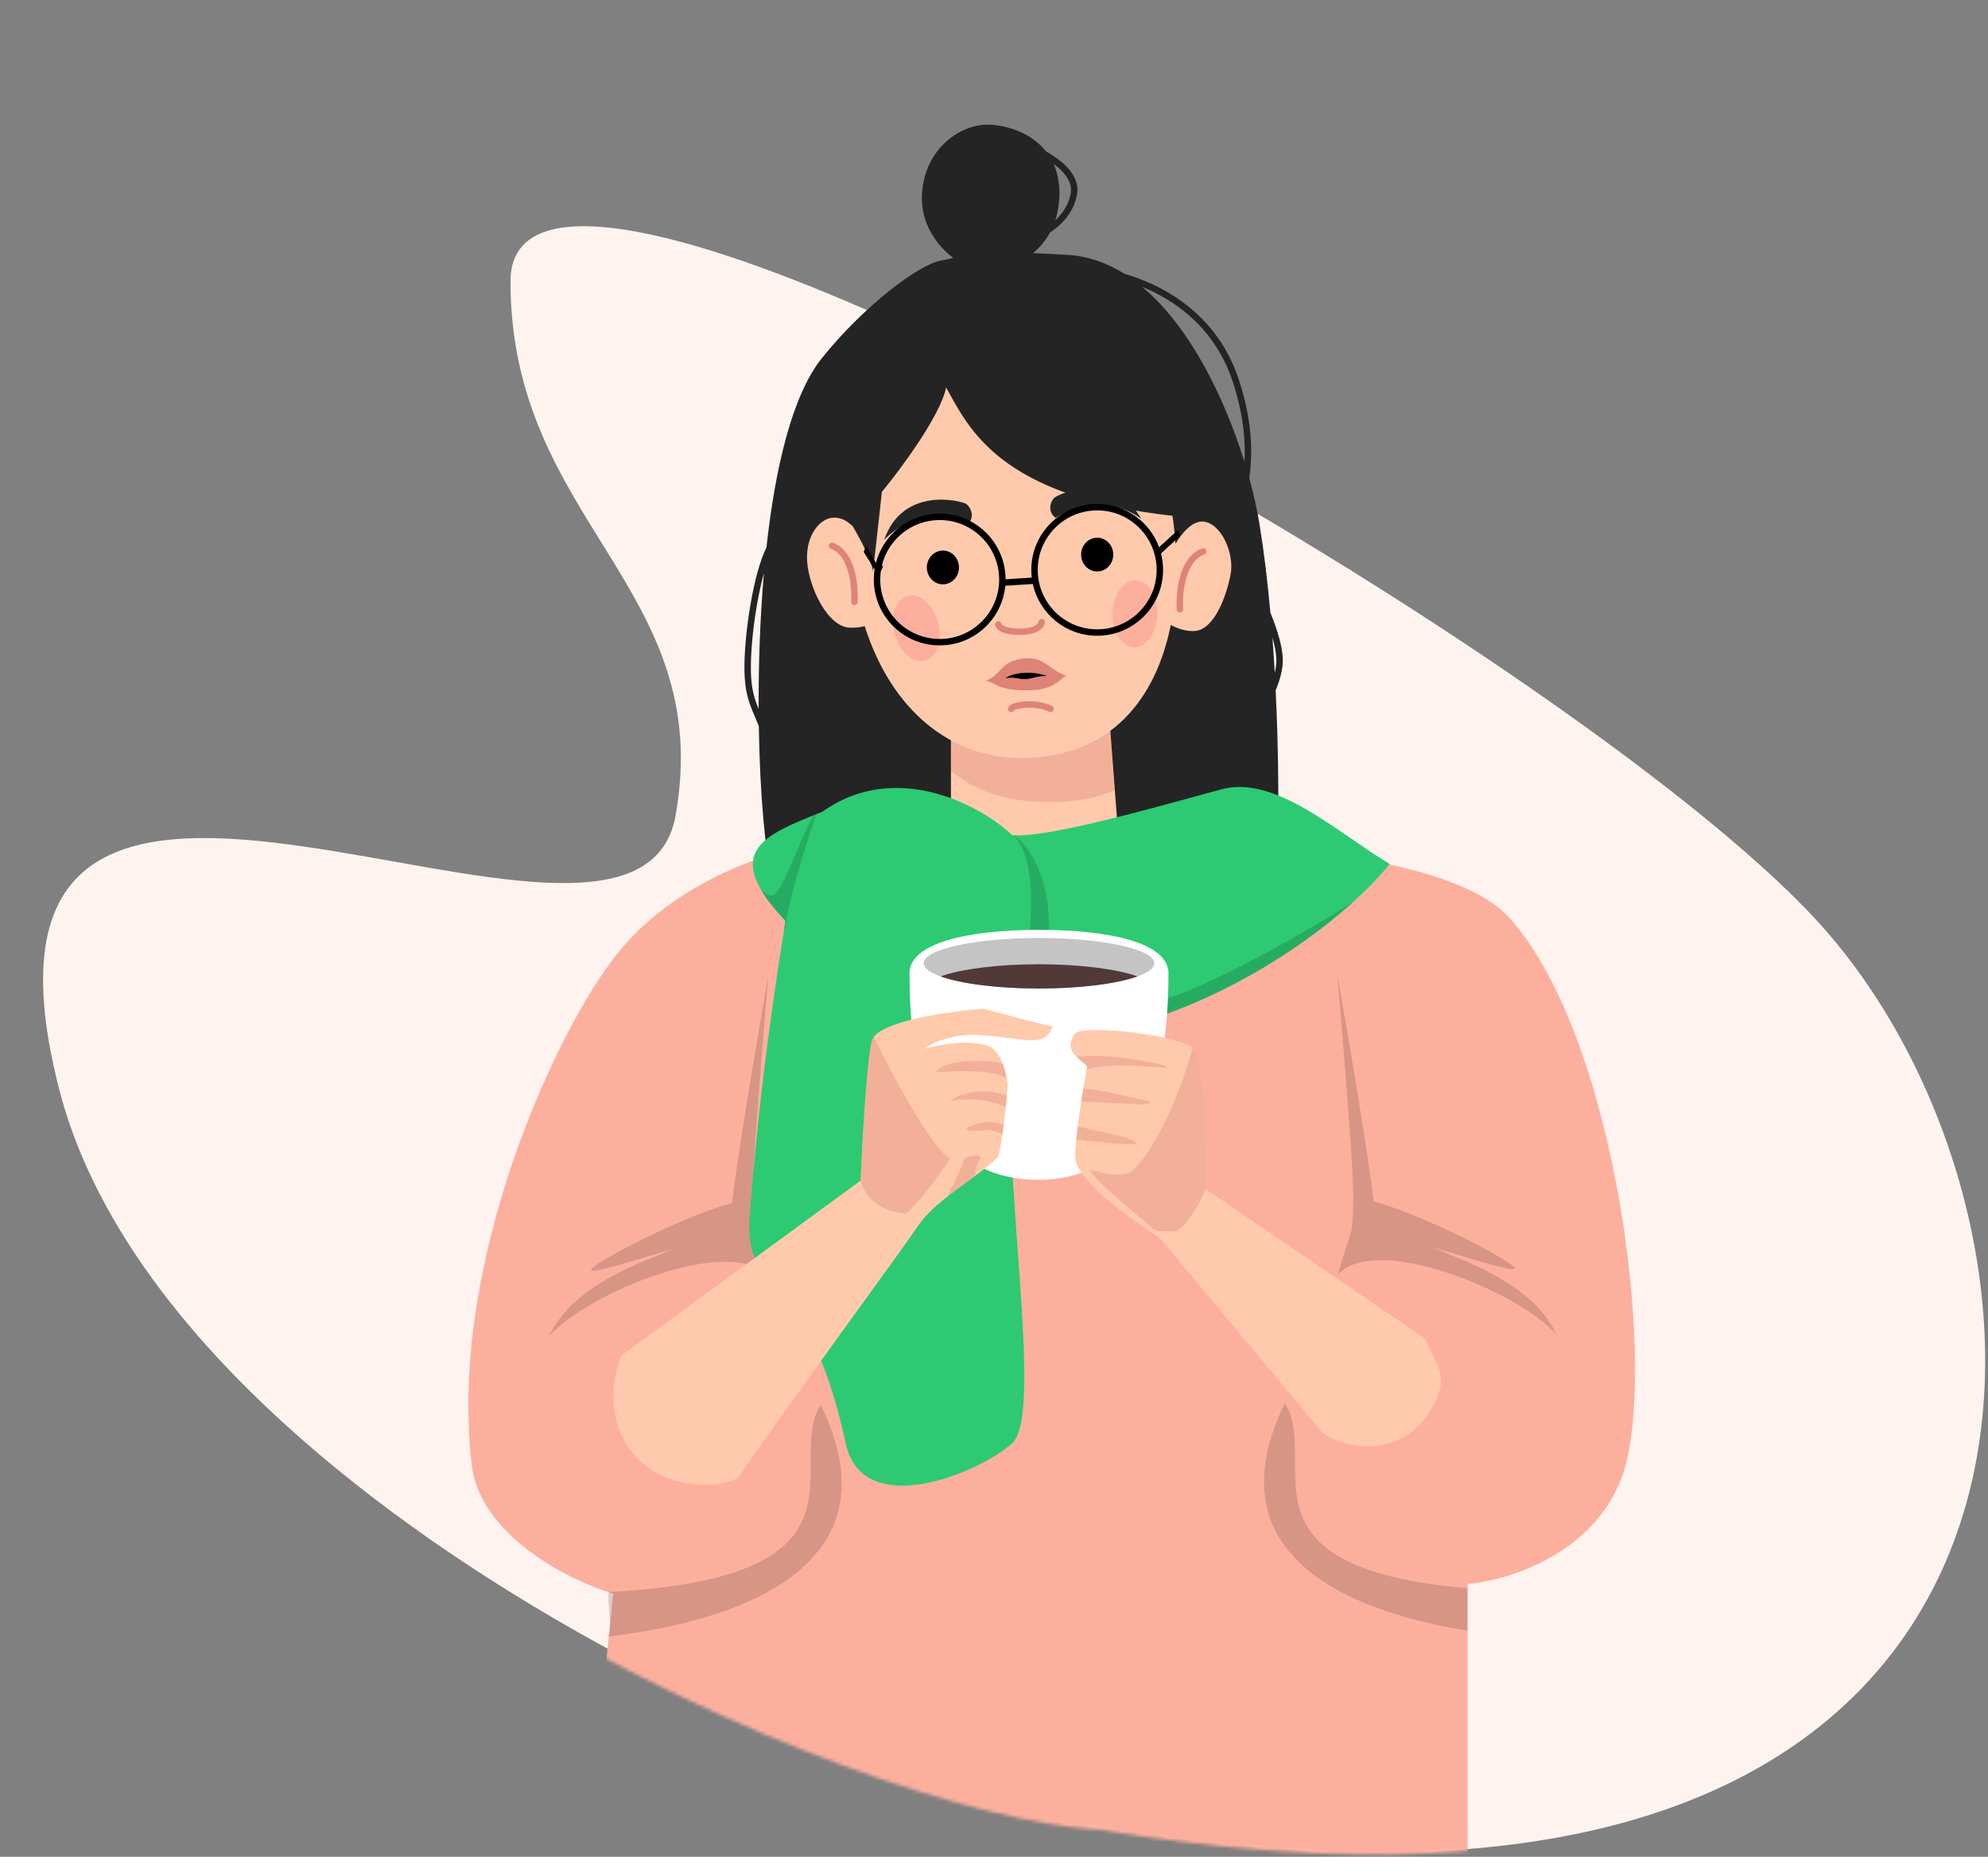 <svg width="590" height="551" viewBox="0 0 590 551" fill="none" xmlns="http://www.w3.org/2000/svg">
<rect x="0" y="0" width="590" height="551" fill="#808080" stroke="none"/>
<path d="M17.5 323C48.3 443.8 257.334 538.667 332.5 543C628.5 591.5 623.501 365.5 539.501 273.5C466.042 193.045 151.501 12 151.501 83.5C151.501 155 212.5 174.5 200.5 242C188.5 309.5 -21 172 17.5 323Z" fill="#FEF3EF"/>
<mask id="mask0" mask-type="alpha" maskUnits="userSpaceOnUse" x="0" y="0" width="574" height="551">
<path d="M11.5 323C42.3 443.8 251.333 538.666 326.5 543C622.5 591.5 591.303 387.908 542 273.5C359.499 -150 104.5 26.5 104.5 98C104.5 169.5 67.5 79.5 55.5 147C43.5 214.5 -27 172 11.5 323Z" fill="#FEF3EF"/>
</mask>
<g mask="url(#mask0)">
<path fill-rule="evenodd" clip-rule="evenodd" d="M279.362 77.299C272.844 78.332 256.096 90.997 243.831 106.391C235.096 117.354 230.06 138.844 227.463 162.482C225.55 166.249 223.913 172.567 222.76 179.201C221.547 186.179 220.843 193.653 220.939 199.168C221.037 204.752 222.087 207.971 223.437 211.252C223.65 211.768 223.868 212.283 224.091 212.808C224.454 213.664 224.828 214.546 225.204 215.499C225.525 236.105 227.142 253.166 229.047 259.958C233.434 275.6 273.797 281.101 293.43 281.896C304.081 283.724 329.104 286.283 343.983 281.896C347.837 280.759 351.465 279.746 354.812 278.811C367.625 275.232 376.332 272.8 377.844 269.019C379.105 265.867 380.158 237.083 378.592 204.846C379.868 201.806 380.788 198.532 380.706 195.548C380.605 191.938 379.179 187.276 377.498 182.993C377.341 182.592 377.181 182.193 377.019 181.798C376.206 172.743 375.147 163.823 373.791 155.513C373.133 151.483 372.121 146.866 370.759 141.928C372.092 132.38 371.013 123.042 367.783 113.014C363.415 99.448 354.48 91.087 345.408 86.08C341.405 83.872 337.371 82.312 333.678 81.242C328.518 78.004 322.888 75.979 316.799 75.63C312.903 75.407 309.526 75.232 306.589 75.1C308.331 73.692 310.167 71.679 311.622 68.991C312.378 68.496 313.139 67.935 313.877 67.306C316.527 65.047 318.931 61.861 319.647 57.668C320.416 53.163 317.166 49.449 313.349 46.76C312.43 46.113 311.458 45.509 310.465 44.952C305.839 39.079 298.149 37 292.954 37C285.085 37 274.592 43.915 273.639 57.269C272.949 66.92 278.955 73.665 282.935 76.519C282.054 76.781 280.949 77.047 279.362 77.299ZM312.695 48.64C313.776 51.053 314.415 53.908 314.415 57.269C314.415 60.352 313.943 63.047 313.175 65.38C315.364 63.365 317.194 60.704 317.767 57.347C318.31 54.164 316.165 51.197 312.695 48.64ZM338.974 85.11C353.405 97.18 363.611 118.619 369.323 137.028C369.751 129.365 368.587 121.733 365.967 113.599C361.777 100.586 353.225 92.573 344.486 87.751C342.642 86.733 340.792 85.859 338.974 85.11ZM377.631 189.225C377.893 192.714 378.122 196.203 378.319 199.667C378.655 198.258 378.834 196.884 378.799 195.601C378.748 193.762 378.306 191.56 377.631 189.225ZM225.152 210.406C225.09 197.572 225.536 183.633 226.715 170.093C225.931 172.914 225.227 176.149 224.639 179.528C223.44 186.425 222.753 193.775 222.847 199.134C222.938 204.355 223.892 207.328 225.152 210.406Z" fill="#242424"/>
<path d="M435.551 566.106C361.152 619.712 231.59 558.109 176.109 530.607L181.97 472.9C167.98 468.767 142.418 455.207 140.001 434.747C132.848 374.179 165.755 304.072 183.877 282.134C198.376 264.583 219.713 256.222 229.285 253.519C291.443 247.637 422.245 243.218 448.189 272.596C480.62 309.318 492.066 409.47 481.335 438.324C472.75 461.406 447.236 469.085 435.551 470.039V566.106Z" fill="#FDAF9E"/>
<path fill-rule="evenodd" clip-rule="evenodd" d="M435.551 471.34V483.918C412.892 480.233 356.479 467.243 381.32 416.386C384.345 421.148 384.331 427.072 384.316 433.27C384.278 449.177 384.235 466.884 435.551 471.34ZM396.92 289.288C397.795 299.621 399.83 324.389 400.974 340.795C402.119 357.201 401.451 363.21 400.974 365.595L396.92 378.471C407.651 365.595 450.473 383.002 462.019 396.117C455.594 382.601 439.726 376.13 428.947 371.735L428.946 371.734L428.946 371.734C427.555 371.167 426.249 370.634 425.058 370.125C426.878 370.612 429.588 371.431 432.548 372.326L432.549 372.326C440.71 374.793 450.781 377.837 449.381 376.087C447.147 373.294 421.482 360.11 407.651 356.533C406.316 343.943 399.941 306.457 396.92 289.288Z" fill="black" fill-opacity="0.15"/>
<g opacity="0.15">
<path d="M223.938 341.272C225.083 324.866 227.118 300.098 227.992 289.765C224.972 306.934 218.597 344.419 217.262 357.01C203.431 360.587 177.766 373.77 175.531 376.563C173.624 378.948 193.018 372.43 199.854 370.602C189.442 375.053 170.148 381.333 162.893 396.594C174.44 383.479 217.262 366.071 227.992 378.948L223.938 366.071C223.461 363.687 222.794 357.678 223.938 341.272Z" fill="black"/>
<path d="M243.592 416.863C273.876 478.862 183.401 484.585 180.539 485.777C181.731 482.2 180.539 479.577 180.539 472.423C262.908 468.131 232.384 434.509 243.592 416.863Z" fill="black"/>
</g>
<path d="M282.223 243.742V215.365L328.961 209.642L331.822 247.08C328.404 249.703 318.898 255.379 308.215 257.096C297.532 258.812 286.436 248.908 282.223 243.742Z" fill="#FFCAAC"/>
<path fill-rule="evenodd" clip-rule="evenodd" d="M282.223 228.699C287.617 233.432 296.222 237.599 309.169 238.02C318.351 238.318 325.471 236.801 330.861 234.505L328.961 209.642L287.758 214.688L282.223 215.999V228.699Z" fill="#DF8377" fill-opacity="0.37"/>
<path d="M347.455 185.466C343.122 207.189 329.769 224.905 302.969 224.905C282.307 224.905 264.682 211.067 256.626 185.804C255.627 186.085 254.26 186.274 252.416 186.274C245.739 186.274 240.016 174.352 239.539 166.482C239.062 158.613 243.593 153.367 247.885 153.606C250.051 153.726 251.73 154.878 252.894 156.021C256.005 127.196 280.118 103.69 299.63 98.76C322.284 93.037 342.553 118.552 347.799 151.937C348.287 155.044 348.643 158.205 348.855 161.383C350.711 158.238 353.93 154.333 357.337 154.798C362.583 155.513 366.398 164.336 365.206 170.536C364.014 176.736 360.437 186.751 354.714 187.228C352.139 187.443 349.545 186.561 347.455 185.466Z" fill="#FFCAAC"/>
<ellipse cx="336.822" cy="182.134" rx="6.677" ry="9.949" transform="rotate(1.929 336.822 182.134)" fill="#FDAF9E"/>
<ellipse rx="6.677" ry="9.949" transform="matrix(-0.968 0.252 0.252 0.968 271.961 186.427)" fill="#FDAF9E"/>
<path d="M259.093 169.582C258.52 165.385 253.608 156.864 251.224 153.128L267.439 87.076L331.822 101.621C339.453 113.385 353.474 140.156 348.514 153.128C296.292 147.405 287.469 126.898 280.792 114.975C279.075 123.369 267.359 139.139 261.716 145.975C261.557 147.564 260.81 154.511 259.093 169.582Z" fill="#242424"/>
<path d="M303.331 195.476C296.668 196.428 297.383 200.106 292.614 202.005C295.492 202.629 296.217 204.874 304.562 204.874C312.906 204.874 314.062 201.761 316.46 200.515C310.975 198.676 309.995 194.523 303.331 195.476Z" fill="#DF8377"/>
<path d="M304.775 201.506C302.29 201.696 301.914 200.82 298.337 201.199C300.96 199.665 303.969 199.537 306.206 199.665C308.453 199.794 310.737 200.594 310.737 200.594C307.398 200.594 306.324 201.388 304.775 201.506Z" fill="black"/>
<path d="M246.601 162.846C246.107 162.664 245.854 162.115 246.036 161.621C246.219 161.127 246.767 160.874 247.261 161.056C250.714 162.33 252.57 165.724 253.537 169.133C254.515 172.578 254.666 176.308 254.508 178.706C254.474 179.231 254.019 179.63 253.494 179.595C252.968 179.56 252.57 179.106 252.605 178.581C252.752 176.342 252.606 172.839 251.702 169.653C250.788 166.431 249.18 163.798 246.601 162.846Z" fill="#DF8377"/>
<path d="M308.218 184.525C308.262 184 308.723 183.61 309.248 183.654C309.773 183.698 310.163 184.159 310.119 184.684C309.973 186.433 307.811 188.42 302.73 188.42C300.172 188.42 298.433 188.053 297.285 187.529C296.186 187.027 295.439 186.279 295.344 185.425C295.286 184.902 295.663 184.43 296.187 184.372C296.701 184.315 297.165 184.678 297.236 185.187C297.236 185.184 297.237 185.182 297.237 185.182C297.237 185.182 297.239 185.185 297.243 185.192C297.276 185.244 297.433 185.5 298.077 185.794C298.889 186.164 300.329 186.512 302.73 186.512C307.569 186.512 308.205 184.684 308.218 184.525Z" fill="#DF8377"/>
<path d="M299.153 210.358C299.153 210 299.316 209.729 299.453 209.565C299.591 209.399 299.756 209.274 299.903 209.181C300.199 208.993 300.573 208.839 300.972 208.712C301.781 208.453 302.871 208.249 304.088 208.155C306.509 207.969 309.622 208.207 312.218 209.505C312.689 209.741 312.88 210.313 312.645 210.785C312.409 211.256 311.836 211.447 311.365 211.211C309.192 210.125 306.463 209.886 304.234 210.057C303.126 210.142 302.189 210.326 301.553 210.529C301.271 210.619 301.082 210.702 300.97 210.765C300.818 211.088 300.488 211.312 300.107 211.312C299.58 211.312 299.153 210.885 299.153 210.358Z" fill="#DF8377"/>
<path d="M357.424 164.517C357.92 164.337 358.175 163.789 357.995 163.294C357.815 162.799 357.268 162.544 356.773 162.724C353.19 164.027 351.254 167.503 350.244 171.011C349.225 174.552 349.067 178.387 349.232 180.853C349.267 181.378 349.721 181.776 350.247 181.741C350.772 181.706 351.17 181.251 351.135 180.726C350.981 178.422 351.134 174.817 352.078 171.539C353.031 168.227 354.712 165.503 357.424 164.517Z" fill="#DF8377"/>
<ellipse cx="279.839" cy="168.389" rx="4.769" ry="5.008" fill="black"/>
<ellipse cx="325.623" cy="164.574" rx="4.769" ry="5.008" fill="black"/>
<path d="M286.696 149.506C287.981 150.33 289.49 153.289 287.317 155.435C281.802 153.136 270.41 151.793 262.402 160.203C267.98 144.07 285.411 148.682 286.696 149.506Z" fill="#242424"/>
<path d="M312.861 147.734C311.743 148.774 310.786 151.954 313.306 153.679C318.324 150.433 329.294 147.082 338.672 153.93C330.309 139.049 313.978 146.694 312.861 147.734Z" fill="#242424"/>
<path fill-rule="evenodd" clip-rule="evenodd" d="M325.622 151.459C315.877 151.459 307.976 159.359 307.976 169.105C307.976 178.85 315.877 186.751 325.622 186.751C335.368 186.751 343.268 178.85 343.268 169.105C343.268 159.359 335.368 151.459 325.622 151.459ZM306.069 169.105C306.069 158.306 314.823 149.551 325.622 149.551C334.067 149.551 341.262 154.905 343.997 162.403L349.632 157.235L350.258 159.037L344.562 164.227C344.963 165.786 345.176 167.421 345.176 169.105C345.176 179.904 336.421 188.658 325.622 188.658C316.262 188.658 308.438 182.081 306.519 173.297L298.351 173.819C297.418 183.749 289.059 191.52 278.884 191.52C268.085 191.52 259.331 182.766 259.331 171.966C259.331 170.944 259.409 169.94 259.561 168.96L256.324 163.778L257.092 162.032L259.954 167.049C262.135 158.63 269.784 152.413 278.884 152.413C289.662 152.413 298.403 161.132 298.438 171.902L306.202 171.405C306.114 170.651 306.069 169.883 306.069 169.105ZM261.397 169.59L262.1 167.993L261.726 167.829C263.588 160.08 270.564 154.321 278.884 154.321C288.63 154.321 296.53 162.221 296.53 171.966C296.53 181.712 288.63 189.612 278.884 189.612C269.139 189.612 261.239 181.712 261.239 171.966C261.239 171.16 261.293 170.367 261.397 169.59Z" fill="black"/>
<path d="M412.421 256.381C399.544 272.834 354.237 309.318 300.346 309.318C296.769 347.71 310.123 419.486 300.346 428.309C290.569 437.132 256 451.5 251 428.309C239.472 374.841 220.727 386.037 222.5 361C225.345 320.82 231.779 281.685 233.101 273.311C213.547 252.565 226.901 247.796 244.07 240.881C266.485 224.904 292.238 239.927 300.346 247.796C310.6 248.988 346.607 238.496 362.583 234.204C378.56 229.912 396.921 247.081 412.421 256.381Z" fill="#2DCA73"/>
<path fill-rule="evenodd" clip-rule="evenodd" d="M300.922 247.849C306.397 251.7 309.715 259.947 310.838 267.588C312.03 275.695 311.156 288.89 309.407 298.349C312.189 299.064 321.759 300.065 337.784 298.349C352.251 296.799 383.615 278.935 401.623 267.64C381.905 285.444 344.025 309.25 300.532 309.318C301.468 306.592 303.257 298.146 305.354 278.795C307.648 257.62 303.369 250.319 300.716 247.833C300.784 247.839 300.853 247.844 300.922 247.849ZM242.247 241.614C241.917 242.664 241.485 243.988 240.988 245.511C238.353 253.589 233.883 267.287 233.101 275.695C232.997 275.606 232.893 275.515 232.789 275.423C232.911 274.562 233.015 273.854 233.101 273.311C229.901 269.916 227.582 266.948 226.017 264.329C227.119 265.175 228.273 265.758 229.286 265.68C230.946 265.552 233.77 258.923 236.475 252.575C238.41 248.032 240.284 243.633 241.626 241.864C241.832 241.781 242.039 241.698 242.247 241.614ZM300.258 310.308C300.269 310.186 300.279 310.064 300.29 309.943C300.222 310.092 300.161 310.2 300.108 310.271L300.258 310.308Z" fill="black" fill-opacity="0.15"/>
<path d="M346.784 288.844C346.784 335.682 329.578 350.094 308.353 350.094C287.128 350.094 269.921 337.784 269.921 288.844C269.921 279.837 287.128 275.934 308.353 275.934C329.578 275.934 346.784 279.837 346.784 288.844Z" fill="white"/>
<ellipse cx="308.353" cy="285.842" rx="34.228" ry="7.506" fill="#C4C4C4"/>
<path fill-rule="evenodd" clip-rule="evenodd" d="M337.595 289.745C331.585 291.906 320.737 293.348 308.353 293.348C295.968 293.348 285.12 291.906 279.111 289.745C285.12 287.585 295.968 286.142 308.353 286.142C320.737 286.142 331.585 287.585 337.595 289.745Z" fill="#513939"/>
<path d="M357.952 352.956L423.051 397.309C425.435 404.702 431.635 407.801 423.766 419.724C415.128 432.813 398.728 429.74 392.528 425.209L344.121 367.264C335.775 362.018 319.083 349.904 319.083 343.418C319.083 336.932 321.468 322.752 322.66 316.472C320.752 314.167 315.148 311.942 319.083 306.696C321.229 303.834 352.229 307.172 355.09 311.942C357.38 315.757 357.952 340.874 357.952 352.956Z" fill="#FFCAAC"/>
<path fill-rule="evenodd" clip-rule="evenodd" d="M322.451 317.586C322.524 317.192 322.593 316.82 322.659 316.472C322.233 315.956 321.621 315.444 320.972 314.901C320.477 314.487 319.96 314.055 319.488 313.59C322.74 313.254 328.003 313.151 334.82 314.087C344.549 315.422 346.664 316.551 346.505 316.948C339.978 316.265 326.481 315.495 322.451 317.586ZM320.875 326.871C321.082 325.54 321.293 324.237 321.5 322.998C326.594 323.42 333.275 325.011 337.616 326.044L337.616 326.044C338.788 326.323 339.79 326.561 340.543 326.725C343.153 327.293 339.59 327.917 337.444 327.679L320.875 326.871ZM319.395 338.147C319.513 336.92 319.66 335.617 319.827 334.275C321.355 334.632 322.997 334.978 324.645 335.327L324.645 335.327C329.972 336.452 335.365 337.591 337.205 339.125C338.336 340.068 326.504 339.056 319.395 338.147Z" fill="#DF8377" fill-opacity="0.37"/>
<path fill-rule="evenodd" clip-rule="evenodd" d="M354.008 310.902C354.509 311.239 354.878 311.586 355.09 311.941C357.351 315.708 357.937 340.238 357.952 352.488C355.578 358.511 351.823 363.636 349.367 365.355H343.167C341.949 364.325 340.681 363.265 339.402 362.194C332.085 356.071 324.39 349.632 323.375 346.993C327.906 348.424 331.244 348.901 335.06 348.186C343.686 341.42 350.701 322.342 354.008 310.902Z" fill="#DF8377" fill-opacity="0.37"/>
<path d="M255.415 350.334L184.354 402.317C182.049 407.802 179.537 421.298 187.931 431.409C196.325 441.52 212.254 442.378 218.931 438.563C235.543 414.638 268.339 370.03 272.345 363.926C277.353 356.295 288.799 350.334 296.191 343.418C297.336 339.794 298.734 327.918 299.052 321.719C298.734 320.367 298.347 314.136 294.283 310.75C289.276 308.603 281.724 309.239 274.253 311.226C276.955 309.319 282.837 306.696 290.706 307.173C304.012 307.979 310.26 311.226 312.406 304.55C308.972 303.977 297.304 300.814 291.899 299.304C281.486 300.098 260.279 303.119 258.753 308.842C257.227 314.565 255.892 338.888 255.415 350.334Z" fill="#FFCAAC"/>
<path fill-rule="evenodd" clip-rule="evenodd" d="M297.604 315.626C291.79 314.131 280.314 314.532 277.83 317.903C277.614 318.196 278.811 318.134 280.815 318.03C285.076 317.808 292.988 317.397 298.727 319.806C298.521 318.647 298.195 317.149 297.604 315.626ZM298.823 325.076C294.989 323.717 288.165 322.731 282.122 326.488C281.688 326.758 282.098 326.71 283.104 326.592H283.104C285.693 326.288 292.228 325.521 298.506 328.509C298.626 327.322 298.733 326.164 298.823 325.076ZM297.903 333.762C295.448 332.746 291.398 332.246 286.653 334.834C287.618 335.799 288.818 335.676 290.363 335.517C292.199 335.328 294.523 335.09 297.52 336.568C297.652 335.666 297.78 334.723 297.903 333.762ZM289.143 349.146C289.333 347.519 289.779 345.649 290.707 344.372C292.614 341.749 285.938 342.941 285.938 344.372C285.938 345.217 283.425 350.533 281.182 355.081C282.921 353.718 284.746 352.38 286.568 351.044C287.43 350.412 288.292 349.78 289.143 349.146Z" fill="#DF8377" fill-opacity="0.37"/>
<path fill-rule="evenodd" clip-rule="evenodd" d="M255.355 350.377L255.415 350.333C255.892 338.887 257.227 314.564 258.753 308.841C258.862 308.433 259.072 308.038 259.37 307.656C265.362 319.99 275.79 339.493 281.885 343.895C277.497 350.762 272.266 357.089 269.007 360.11C263.886 359.819 257.75 357.704 255.355 350.377Z" fill="#DF8377" fill-opacity="0.37"/>
</g>
</svg>
